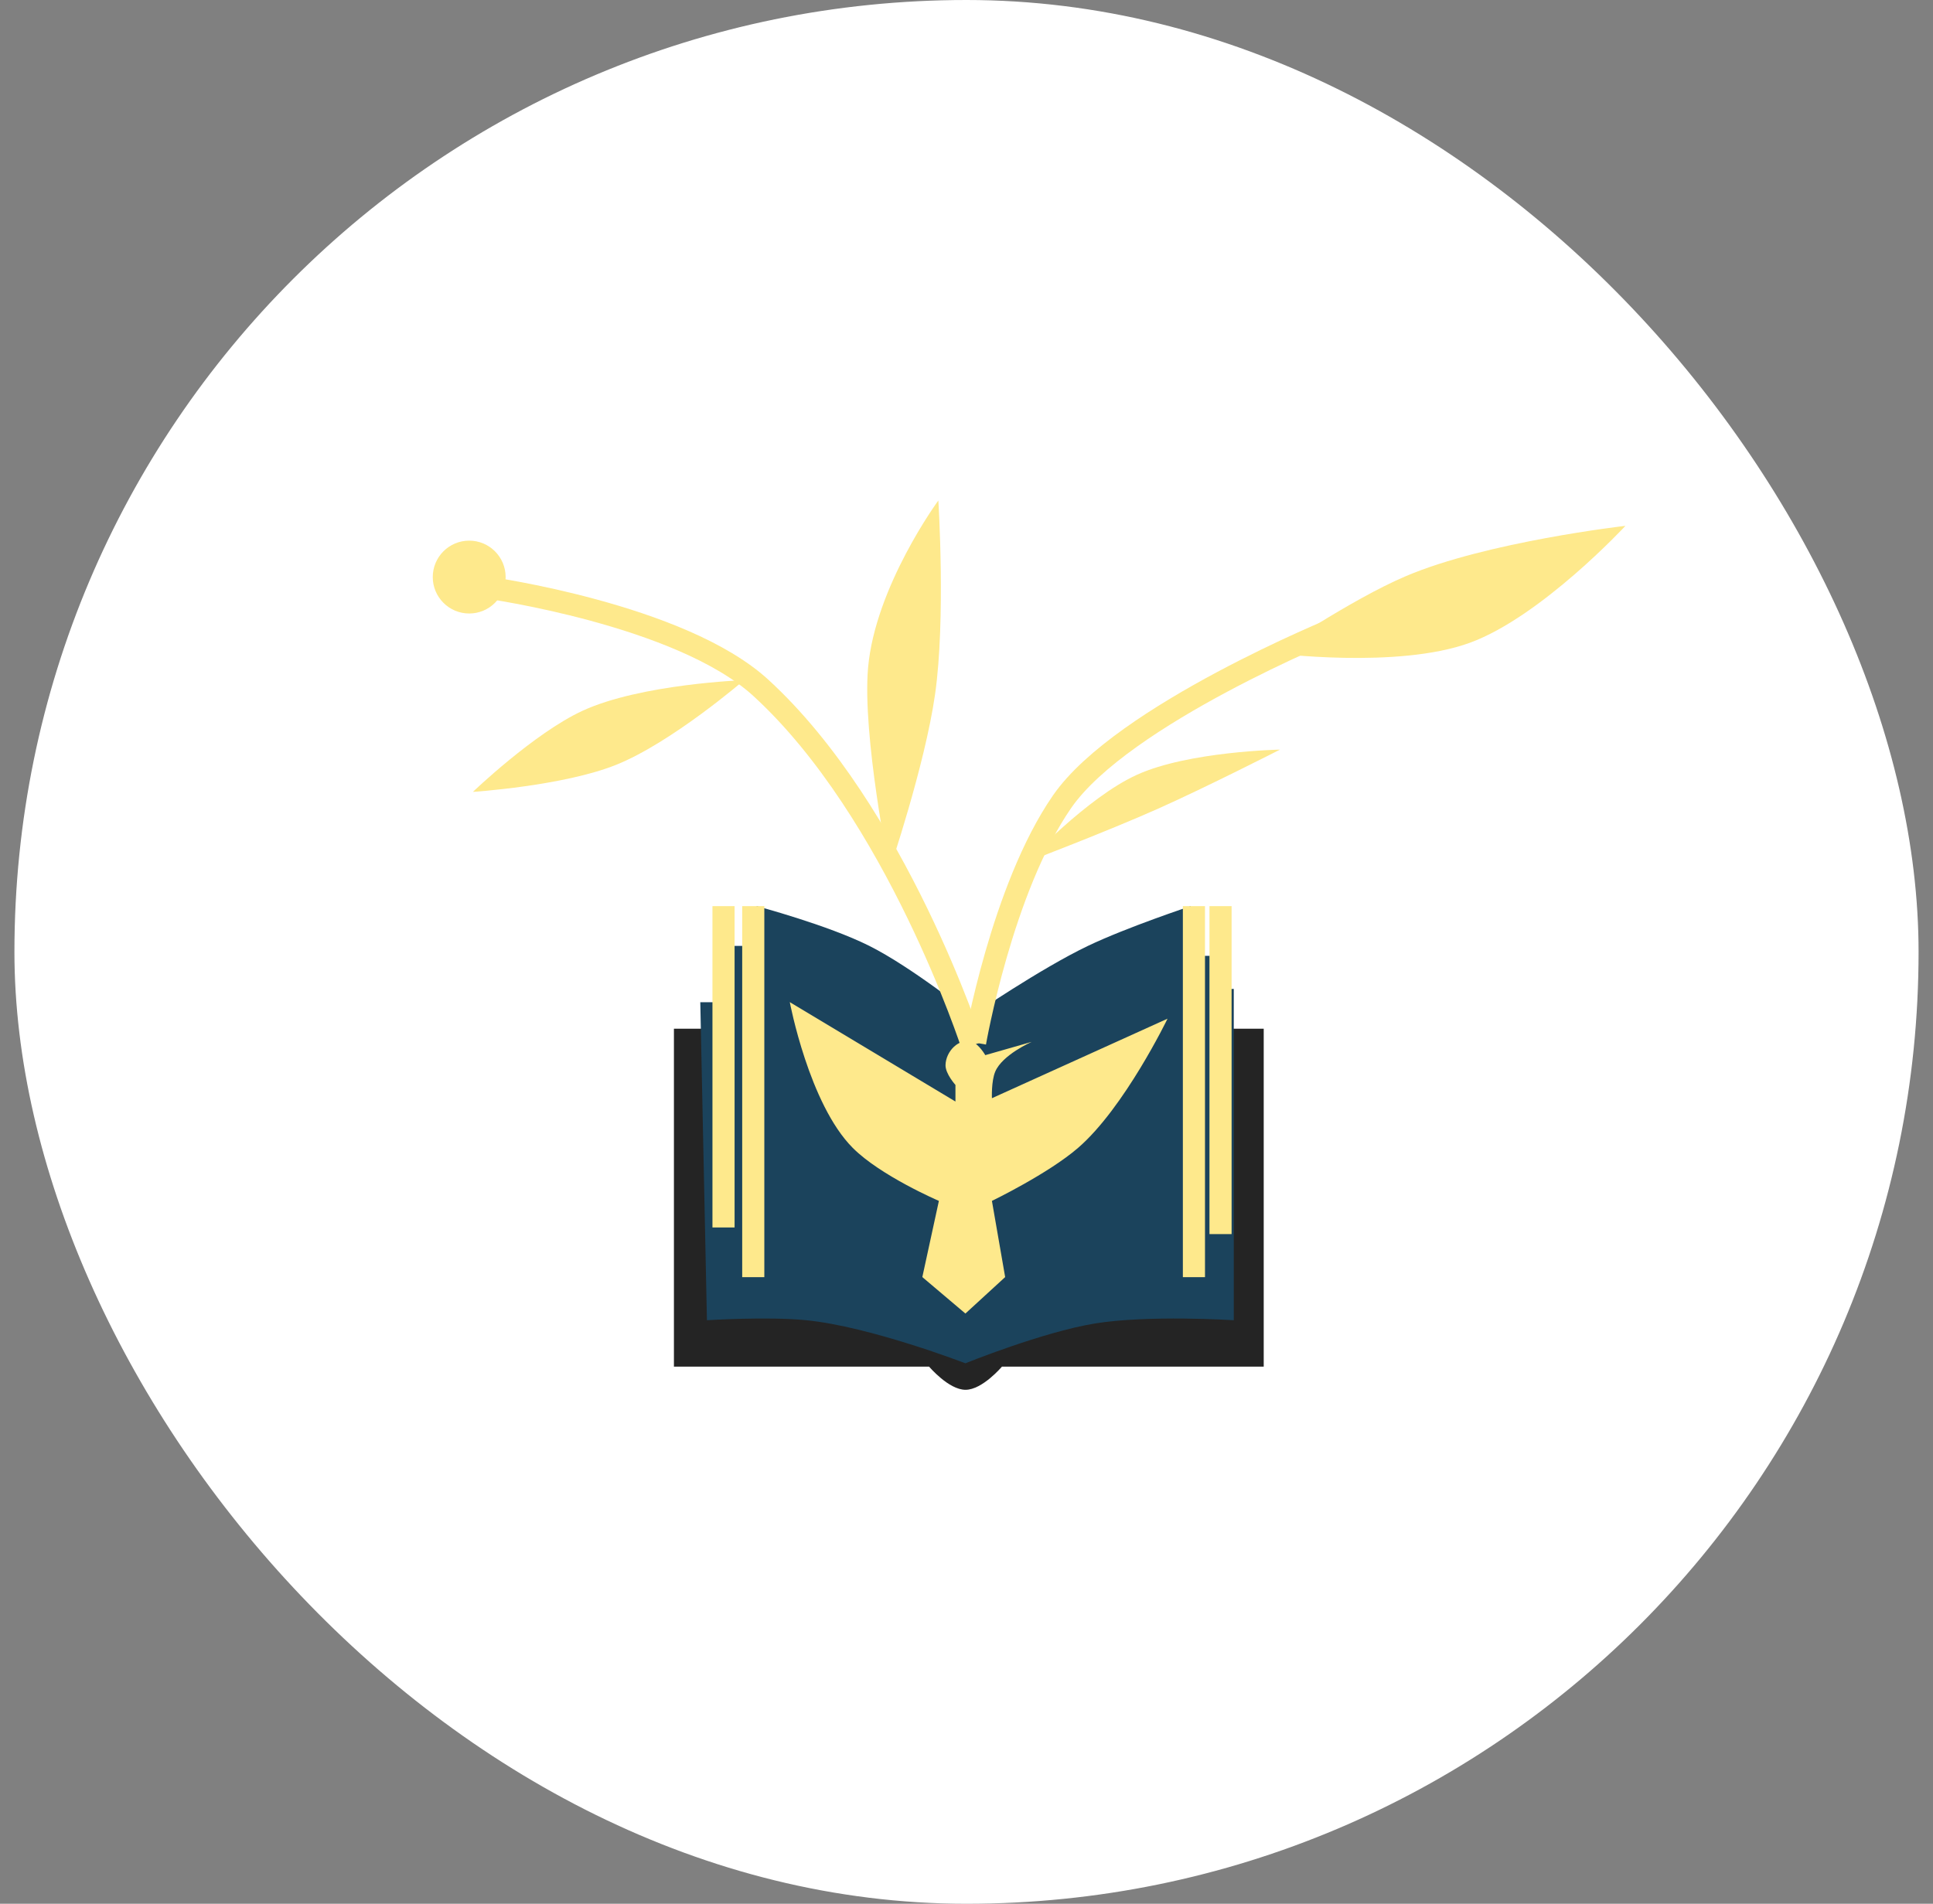 <?xml version="1.0" encoding="UTF-8"?> <svg xmlns="http://www.w3.org/2000/svg" width="67" height="66" viewBox="0 0 67 66" fill="none"><rect x="0" y="0" width="67" height="66" fill="#808080" stroke="none"/><rect x="0.5" width="66" height="66" rx="33" fill="white"></rect><path d="M43.802 35.664H23.359V47.378H32.203C32.203 47.378 32.881 48.182 33.466 48.182C34.051 48.182 34.729 47.378 34.729 47.378H43.802V35.664Z" fill="#242424"></path><path d="M25.192 34.745H24.273L24.503 45.77C24.503 45.77 26.61 45.636 27.948 45.77C30.168 45.991 33.461 47.263 33.461 47.263C33.461 47.263 36.134 46.182 37.94 45.885C39.799 45.579 42.764 45.77 42.764 45.77V34.285H42.189V33.137H41.271V31.414C41.271 31.414 39.055 32.149 37.71 32.792C36.059 33.582 33.691 35.204 33.691 35.204C33.691 35.204 31.632 33.545 30.131 32.792C28.685 32.067 26.226 31.414 26.226 31.414V32.792H25.192V34.745Z" fill="#1B435C"></path><path d="M33.117 38.188L27.375 34.742C27.375 34.742 28.04 38.272 29.557 39.795C30.523 40.766 32.543 41.633 32.543 41.633L31.969 44.274L33.462 45.538L34.84 44.274L34.381 41.633C34.381 41.633 36.331 40.691 37.367 39.795C38.976 38.404 40.468 35.316 40.468 35.316L34.381 38.073C34.381 38.073 34.356 37.488 34.495 37.154C34.741 36.566 35.759 36.12 35.759 36.12L34.151 36.58C34.151 36.58 33.933 36.198 33.691 36.12C33.238 35.974 32.783 36.448 32.773 36.924C32.766 37.225 33.117 37.613 33.117 37.613V38.188Z" fill="#FEE98C"></path><path d="M33.694 36.238C33.694 36.238 31.073 28.155 26.375 23.849C23.59 21.296 16.859 20.367 16.859 20.367" stroke="#FEE98C" stroke-width="0.767"></path><path d="M46.33 21.758C46.33 21.758 38.903 24.775 36.814 27.792C34.725 30.809 33.797 36.147 33.797 36.147" stroke="#FEE98C" stroke-width="0.767"></path><path d="M20.179 24.647C18.509 25.422 16.391 27.453 16.391 27.453C16.391 27.453 19.517 27.249 21.346 26.519C23.279 25.748 25.791 23.579 25.791 23.579C25.791 23.579 22.202 23.708 20.179 24.647Z" fill="#FEE98C"></path><path d="M30.088 23.153C29.883 25.485 30.828 30.164 30.828 30.164C30.828 30.164 32.053 26.559 32.409 24.081C32.785 21.463 32.524 17.351 32.524 17.351C32.524 17.351 30.337 20.328 30.088 23.153Z" fill="#FEE98C"></path><path d="M39.408 26.86C37.675 27.647 35.588 29.886 35.588 29.886C35.588 29.886 38.378 28.821 40.124 28.043C41.806 27.294 44.366 25.988 44.366 25.988C44.366 25.988 41.198 26.047 39.408 26.86Z" fill="#FEE98C"></path><path d="M48.726 19.975C46.81 20.791 44.109 22.639 44.109 22.639C44.109 22.639 48.437 23.202 50.949 22.283C53.423 21.378 56.34 18.23 56.34 18.23C56.34 18.23 51.532 18.78 48.726 19.975Z" fill="#FEE98C"></path><circle cx="16.263" cy="20.006" r="1.263" fill="#FEE98C"></circle><path d="M26.109 31.414V44.277" stroke="#FEE98C" stroke-width="0.767"></path><path d="M25.078 31.414V42.554" stroke="#FEE98C" stroke-width="0.767"></path><path d="M42.305 31.414L42.305 42.784" stroke="#FEE98C" stroke-width="0.767"></path><path d="M41.383 31.414V44.277" stroke="#FEE98C" stroke-width="0.767"></path></svg> 